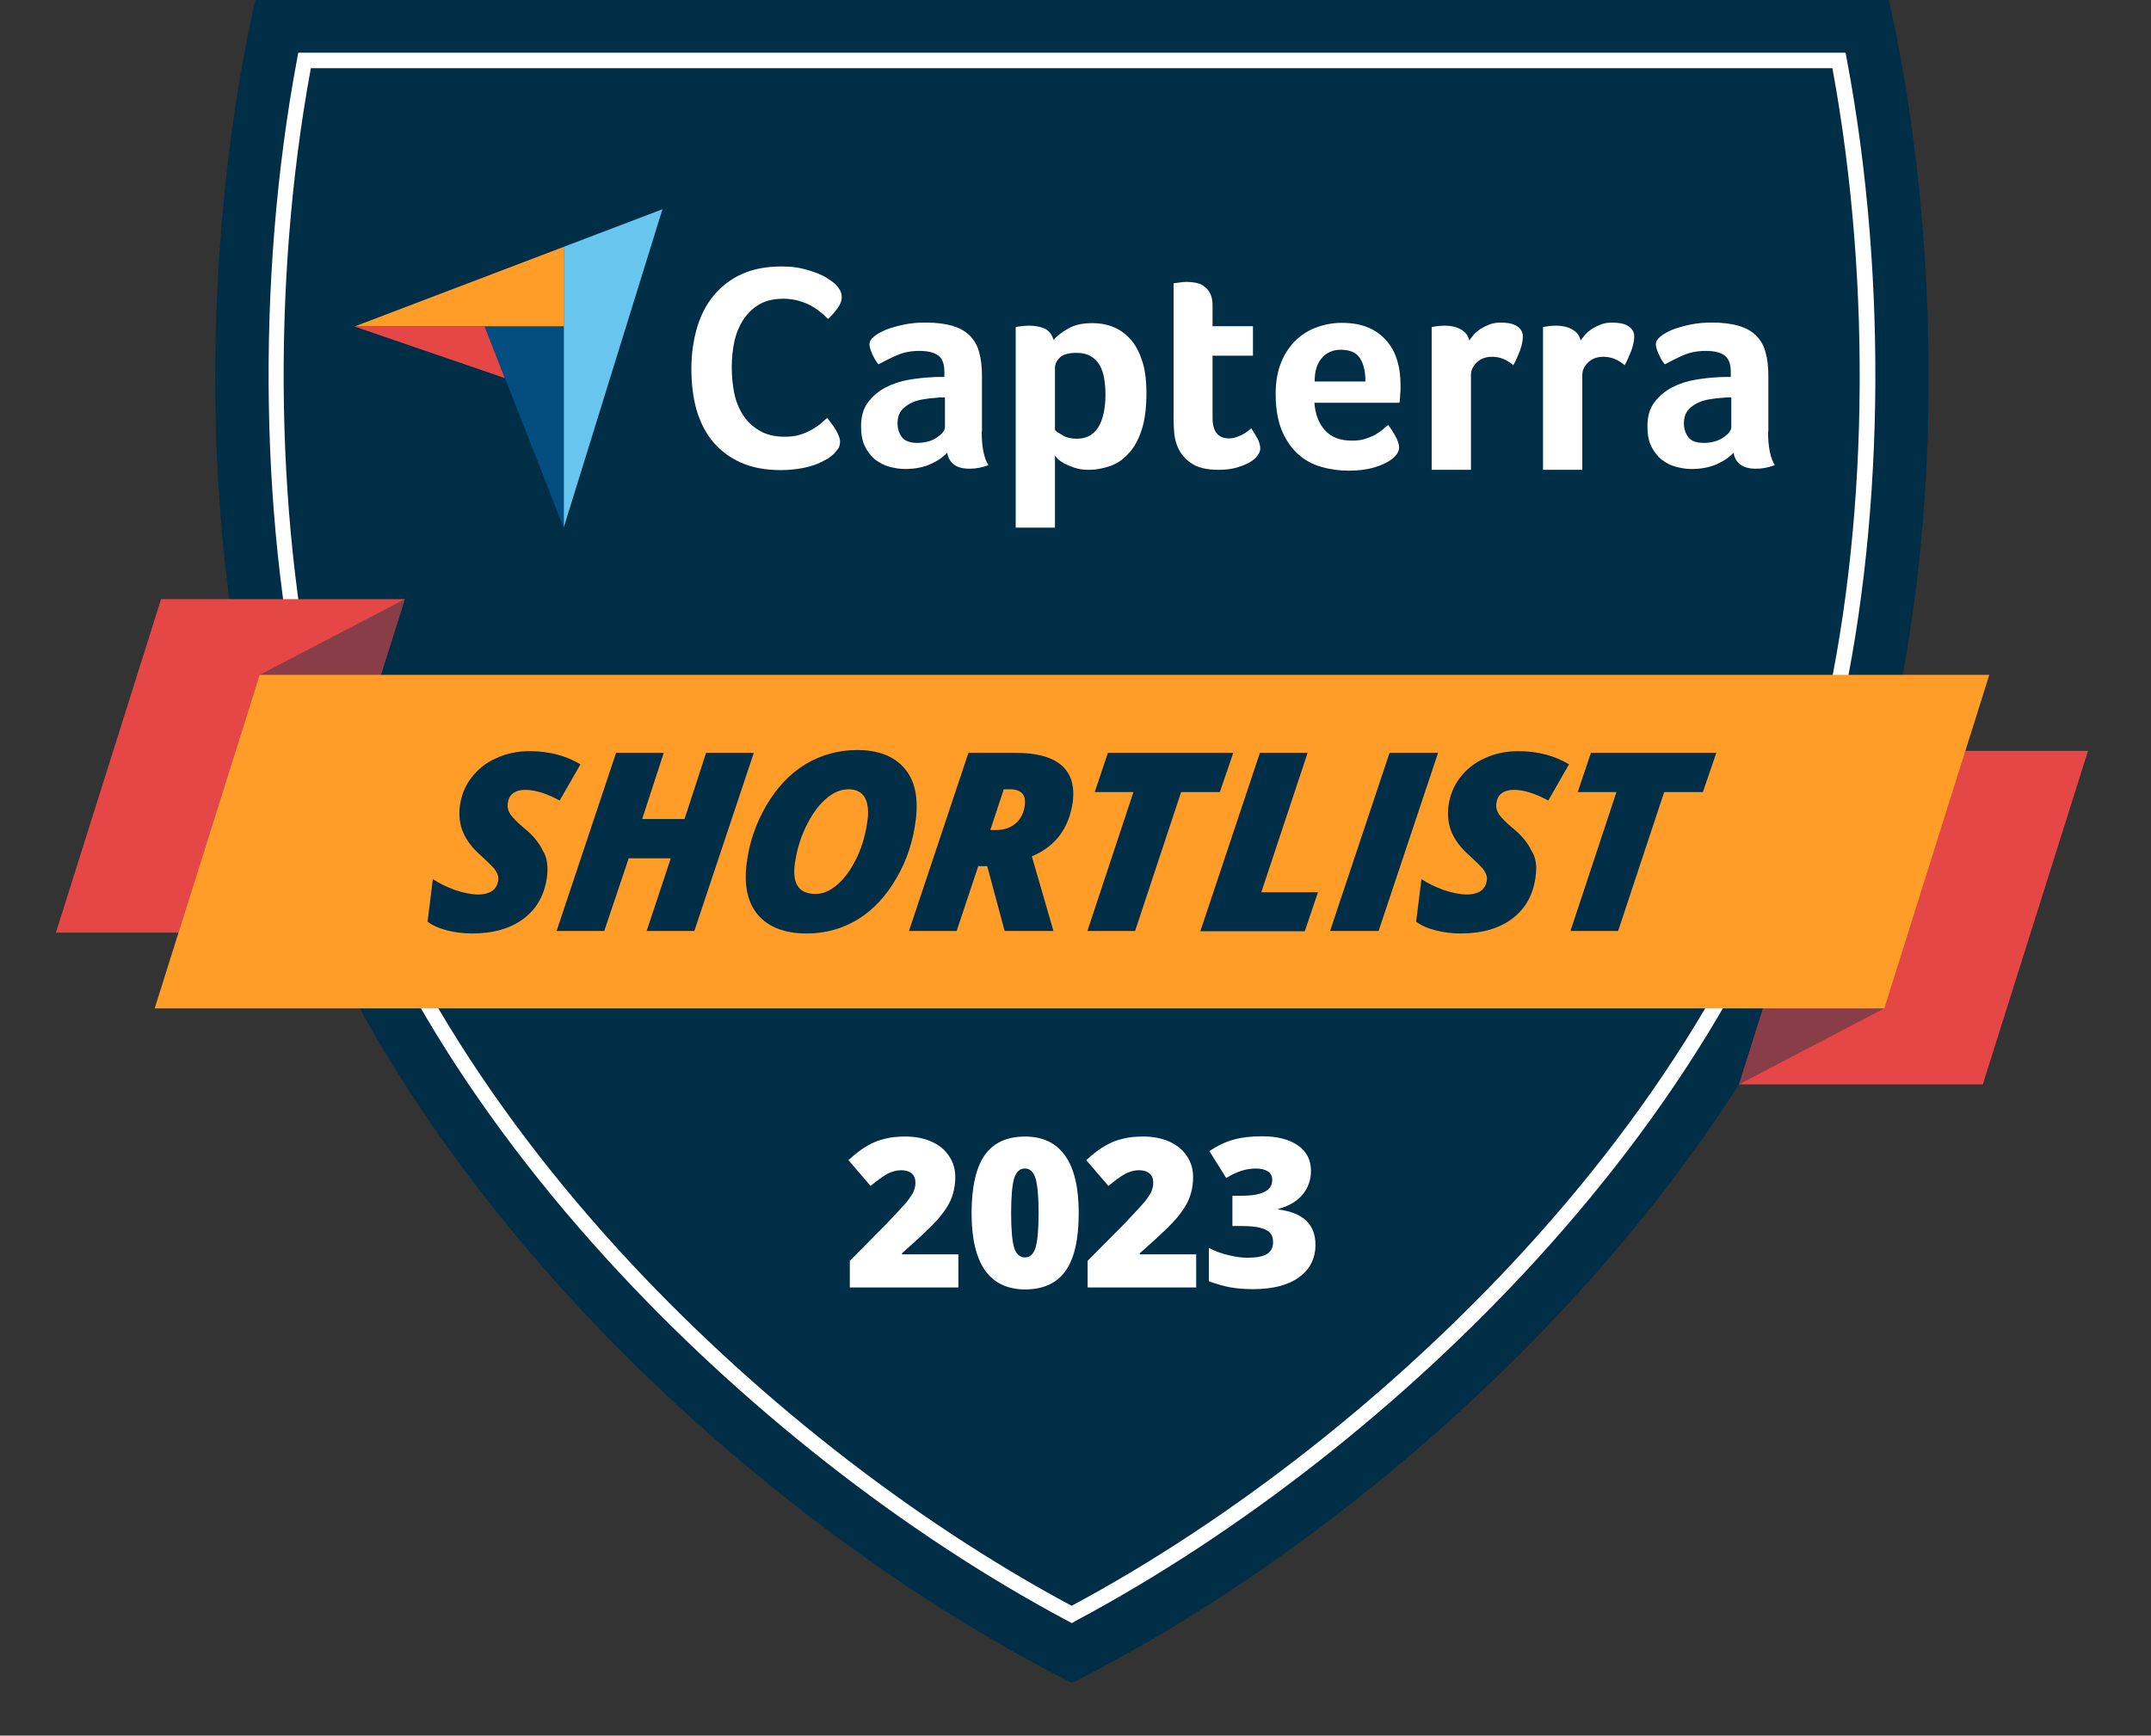 <svg xmlns="http://www.w3.org/2000/svg" width="114" height="92" viewBox="0 0 114 92" fill="none"><rect x="0" y="0" width="114" height="92" fill="#333333" stroke="none"/><path d="M100.03 39.594C94.812 61.301 74.206 80.436 56.811 89.208C39.431 80.436 18.811 61.301 13.592 39.594C10.098 25.067 11.332 9.634 13.533 0H100.105C102.29 9.634 103.524 25.067 100.03 39.594Z" fill="#002E47"></path><path d="M56.81 86.041L56.617 85.937C47.905 81.299 39.237 74.489 32.205 66.787C24.058 57.867 18.572 48.247 16.327 38.925C13.755 28.234 13.546 14.838 15.747 3.122L15.806 2.795H97.814L97.874 3.122C100.089 14.838 99.866 28.22 97.294 38.925C95.049 48.232 89.563 57.867 81.415 66.787C74.383 74.489 65.701 81.284 57.003 85.922L56.81 86.041ZM16.475 3.613C14.349 15.15 14.587 28.249 17.1 38.746C19.315 47.92 24.741 57.435 32.785 66.252C39.713 73.835 48.232 80.525 56.795 85.12C65.359 80.525 73.878 73.82 80.806 66.252C88.864 57.435 94.29 47.935 96.491 38.746C99.018 28.249 99.241 15.15 97.115 3.613H16.475Z" fill="white"></path><path d="M2.962 49.437L8.537 31.758H21.457L15.882 49.437H2.962Z" fill="#E54747"></path><g opacity="0.4"><path d="M8.197 53.451L13.758 35.773L21.459 31.758L15.884 49.437L8.197 53.451Z" fill="#002E47"></path></g><path d="M110.661 39.802L105.086 57.481H92.165L97.741 39.802H110.661Z" fill="#E54747"></path><g opacity="0.4"><path d="M105.427 35.773L99.867 53.451L92.165 57.481L97.741 39.802L105.427 35.773Z" fill="#002E47"></path></g><path d="M105.43 35.773L99.87 53.451H8.198L13.759 35.773H105.43Z" fill="#FF9D28"></path><path d="M28.993 46.448C28.874 47.4 28.472 48.143 27.774 48.678C27.075 49.214 26.153 49.481 25.023 49.481C24.547 49.481 24.101 49.422 23.7 49.318C23.284 49.214 22.942 49.065 22.659 48.857L22.942 46.597C23.269 46.82 23.67 47.013 24.116 47.177C24.562 47.325 24.979 47.415 25.35 47.415C25.662 47.415 25.915 47.34 26.094 47.221C26.272 47.087 26.376 46.894 26.406 46.656C26.421 46.537 26.406 46.433 26.361 46.329C26.317 46.225 26.257 46.121 26.183 46.032C26.094 45.928 25.871 45.705 25.499 45.363C25.038 44.961 24.726 44.545 24.547 44.129C24.369 43.712 24.309 43.236 24.369 42.746C24.443 42.181 24.637 41.675 24.979 41.229C25.32 40.783 25.752 40.426 26.302 40.188C26.852 39.936 27.432 39.817 28.071 39.817C29.097 39.817 30.004 40.055 30.762 40.516L29.662 42.434C28.978 42.062 28.368 41.869 27.848 41.869C27.566 41.869 27.357 41.928 27.194 42.047C27.03 42.166 26.941 42.344 26.911 42.582C26.882 42.791 26.926 42.984 27.06 43.177C27.179 43.355 27.432 43.608 27.788 43.906C28.249 44.277 28.576 44.679 28.77 45.095C28.993 45.437 29.052 45.913 28.993 46.448Z" fill="#002E47"></path><path d="M36.799 49.347H34.272L35.55 45.496H33.32L32.026 49.347H29.499L32.651 39.906H35.178L34.034 43.415H36.279L37.423 39.906H39.951L36.799 49.347Z" fill="#002E47"></path><path d="M45.435 39.757C46.55 39.757 47.383 40.084 47.933 40.724C48.483 41.363 48.676 42.255 48.542 43.4C48.408 44.545 48.066 45.6 47.516 46.537C46.966 47.489 46.297 48.217 45.48 48.723C44.662 49.228 43.755 49.481 42.759 49.481C41.599 49.481 40.752 49.154 40.187 48.515C39.637 47.875 39.428 46.983 39.562 45.838C39.696 44.694 40.053 43.653 40.618 42.686C41.183 41.735 41.867 41.006 42.699 40.501C43.532 40.01 44.439 39.757 45.435 39.757ZM45.985 43.415C46.044 42.924 45.985 42.538 45.822 42.255C45.643 41.973 45.361 41.839 44.974 41.839C44.543 41.839 44.127 42.017 43.725 42.389C43.324 42.746 42.982 43.251 42.684 43.876C42.387 44.515 42.209 45.154 42.12 45.824C41.986 46.864 42.357 47.385 43.22 47.385C43.636 47.385 44.037 47.206 44.424 46.849C44.825 46.493 45.153 46.002 45.435 45.407C45.717 44.798 45.896 44.143 45.985 43.415Z" fill="#002E47"></path><path d="M51.846 45.913L50.701 49.347H48.174L51.326 39.906H53.824C54.909 39.906 55.712 40.114 56.232 40.545C56.752 40.976 56.961 41.631 56.856 42.493C56.767 43.162 56.544 43.757 56.188 44.248C55.816 44.753 55.325 45.125 54.686 45.392L55.831 49.347H53.244L52.322 45.913H51.846ZM52.485 43.995H52.812C53.229 43.995 53.556 43.876 53.838 43.638C54.106 43.4 54.27 43.073 54.314 42.657C54.344 42.389 54.299 42.181 54.166 42.047C54.032 41.913 53.824 41.839 53.541 41.839H53.199L52.485 43.995Z" fill="#002E47"></path><path d="M60.159 49.347H57.631L60.07 41.987H58.018L58.717 39.906H65.362L64.649 41.987H62.597L60.159 49.347Z" fill="#002E47"></path><path d="M63.622 49.347L66.773 39.906H69.301L66.848 47.295H69.851L69.152 49.362H63.622V49.347Z" fill="#002E47"></path><path d="M70.492 49.347L73.644 39.906H76.216L73.064 49.347H70.492Z" fill="#002E47"></path><path d="M81.387 46.448C81.268 47.4 80.867 48.143 80.168 48.678C79.469 49.214 78.547 49.481 77.417 49.481C76.941 49.481 76.495 49.422 76.094 49.318C75.678 49.214 75.336 49.065 75.053 48.857L75.336 46.597C75.663 46.82 76.064 47.013 76.51 47.176C76.956 47.325 77.373 47.414 77.744 47.414C78.056 47.414 78.309 47.34 78.488 47.221C78.666 47.087 78.77 46.894 78.8 46.656C78.815 46.537 78.8 46.433 78.755 46.329C78.711 46.225 78.651 46.121 78.577 46.032C78.488 45.928 78.265 45.705 77.893 45.363C77.432 44.961 77.12 44.545 76.941 44.129C76.763 43.712 76.704 43.236 76.763 42.746C76.837 42.181 77.031 41.675 77.373 41.229C77.715 40.783 78.146 40.426 78.696 40.188C79.246 39.936 79.826 39.817 80.465 39.817C81.491 39.817 82.398 40.054 83.156 40.516L82.056 42.434C81.372 42.062 80.762 41.868 80.242 41.868C79.96 41.868 79.751 41.928 79.588 42.047C79.424 42.166 79.335 42.344 79.305 42.582C79.276 42.79 79.32 42.984 79.454 43.177C79.573 43.355 79.826 43.608 80.183 43.906C80.644 44.277 80.971 44.679 81.164 45.095C81.402 45.437 81.461 45.913 81.387 46.448Z" fill="#002E47"></path><path d="M85.759 49.347H83.232L85.67 41.987H83.618L84.317 39.906H90.963L90.249 41.987H88.198L85.759 49.347Z" fill="#002E47"></path><path d="M18.785 17.307H25.683H29.876V13.084L18.785 17.307Z" fill="#FF9D28"></path><path d="M29.876 13.084V27.967L35.109 11.092L29.876 13.084Z" fill="#68C5ED"></path><path d="M29.877 17.306H25.684L29.877 27.967V17.306Z" fill="#044D80"></path><path d="M18.785 17.306L26.754 20.042L25.683 17.306H18.785Z" fill="#E54747"></path><path d="M44.194 24.057C44.135 24.116 44.031 24.191 43.897 24.295C43.748 24.384 43.57 24.473 43.347 24.577C43.124 24.666 42.841 24.756 42.514 24.815C42.187 24.875 41.801 24.919 41.384 24.919C40.567 24.919 39.853 24.785 39.258 24.518C38.664 24.25 38.173 23.878 37.772 23.402C37.385 22.927 37.102 22.362 36.909 21.707C36.731 21.053 36.642 20.34 36.642 19.552C36.642 18.764 36.746 18.05 36.939 17.381C37.132 16.712 37.43 16.147 37.831 15.656C38.232 15.18 38.723 14.794 39.318 14.526C39.913 14.258 40.611 14.125 41.414 14.125C41.816 14.125 42.172 14.154 42.485 14.229C42.797 14.303 43.079 14.392 43.317 14.482C43.555 14.586 43.748 14.675 43.912 14.794C44.075 14.898 44.194 14.987 44.269 15.061C44.358 15.151 44.432 15.24 44.507 15.359C44.566 15.478 44.611 15.597 44.611 15.73C44.611 15.939 44.536 16.147 44.388 16.34C44.239 16.548 44.075 16.741 43.882 16.905C43.763 16.786 43.629 16.652 43.466 16.533C43.317 16.399 43.139 16.295 42.96 16.191C42.767 16.087 42.559 16.013 42.321 15.939C42.083 15.879 41.816 15.835 41.518 15.835C40.998 15.835 40.567 15.939 40.225 16.147C39.868 16.355 39.6 16.637 39.377 16.965C39.169 17.306 39.006 17.693 38.916 18.124C38.827 18.555 38.782 19.002 38.782 19.462C38.782 19.938 38.827 20.414 38.916 20.845C39.006 21.291 39.169 21.678 39.392 22.02C39.615 22.362 39.913 22.629 40.269 22.837C40.626 23.046 41.072 23.15 41.607 23.15C41.89 23.15 42.157 23.12 42.395 23.046C42.633 22.971 42.841 22.882 43.02 22.778C43.198 22.674 43.362 22.57 43.496 22.451C43.629 22.332 43.748 22.243 43.837 22.154C43.897 22.228 43.971 22.317 44.046 22.421C44.12 22.525 44.209 22.629 44.269 22.748C44.343 22.867 44.403 22.971 44.447 23.09C44.492 23.209 44.522 23.313 44.522 23.402C44.522 23.536 44.492 23.655 44.447 23.744C44.388 23.834 44.298 23.938 44.194 24.057Z" fill="white"></path><path d="M52.028 22.867C52.028 23.685 52.147 24.28 52.385 24.651C52.206 24.726 52.028 24.77 51.879 24.8C51.716 24.83 51.552 24.845 51.389 24.845C51.017 24.845 50.749 24.77 50.556 24.622C50.363 24.473 50.244 24.265 50.199 23.997C49.976 24.235 49.679 24.443 49.307 24.607C48.935 24.77 48.489 24.86 47.969 24.86C47.687 24.86 47.419 24.815 47.136 24.741C46.854 24.666 46.616 24.532 46.393 24.369C46.17 24.19 45.992 23.953 45.843 23.67C45.694 23.373 45.635 23.016 45.635 22.599C45.635 22.079 45.754 21.648 46.007 21.321C46.259 20.994 46.571 20.726 46.943 20.533C47.315 20.34 47.731 20.206 48.162 20.131C48.593 20.057 49.01 20.012 49.367 19.997C49.486 19.983 49.604 19.983 49.723 19.983H50.05V19.7C50.05 19.299 49.946 19.016 49.738 18.853C49.53 18.689 49.188 18.6 48.727 18.6C48.296 18.6 47.895 18.674 47.553 18.823C47.211 18.972 46.884 19.135 46.557 19.314C46.408 19.135 46.304 18.942 46.215 18.734C46.125 18.526 46.081 18.362 46.081 18.258C46.081 18.109 46.155 17.975 46.319 17.842C46.482 17.708 46.69 17.589 46.973 17.47C47.255 17.366 47.568 17.277 47.924 17.202C48.281 17.128 48.653 17.098 49.054 17.098C49.604 17.098 50.065 17.158 50.452 17.262C50.838 17.381 51.151 17.544 51.389 17.782C51.626 18.02 51.805 18.317 51.894 18.674C51.998 19.031 52.043 19.447 52.043 19.923V22.867H52.028ZM50.065 21.068H49.857C49.783 21.068 49.709 21.068 49.649 21.083C49.396 21.098 49.144 21.128 48.891 21.172C48.638 21.217 48.415 21.291 48.222 21.395C48.029 21.499 47.865 21.633 47.746 21.797C47.627 21.96 47.568 22.168 47.568 22.436C47.568 22.718 47.642 22.971 47.805 23.179C47.969 23.387 48.237 23.477 48.638 23.477C48.831 23.477 49.01 23.447 49.188 23.402C49.367 23.358 49.515 23.283 49.649 23.194C49.783 23.105 49.887 23.016 49.961 22.927C50.036 22.823 50.08 22.733 50.08 22.659V21.068H50.065Z" fill="white"></path><path d="M55.838 18.02C56.001 17.827 56.254 17.619 56.596 17.425C56.938 17.217 57.384 17.128 57.904 17.128C58.276 17.128 58.633 17.187 58.975 17.321C59.317 17.455 59.614 17.663 59.882 17.946C60.149 18.228 60.358 18.615 60.521 19.091C60.685 19.566 60.759 20.146 60.759 20.845C60.759 21.648 60.67 22.317 60.491 22.837C60.313 23.358 60.075 23.774 59.778 24.072C59.495 24.384 59.168 24.592 58.811 24.711C58.454 24.83 58.098 24.904 57.741 24.904C57.443 24.904 57.191 24.874 56.968 24.8C56.745 24.726 56.566 24.651 56.417 24.577C56.269 24.488 56.15 24.413 56.061 24.324C55.986 24.235 55.927 24.19 55.912 24.161V27.967H53.831V17.336C53.875 17.321 53.95 17.321 54.009 17.306C54.069 17.291 54.143 17.291 54.232 17.277C54.321 17.277 54.41 17.262 54.529 17.262C54.871 17.262 55.154 17.321 55.392 17.425C55.615 17.559 55.763 17.752 55.838 18.02ZM58.588 20.89C58.588 20.577 58.559 20.295 58.514 20.027C58.469 19.76 58.38 19.522 58.261 19.328C58.142 19.135 57.993 18.986 57.785 18.867C57.592 18.764 57.354 18.704 57.057 18.704C56.626 18.704 56.328 18.793 56.165 18.957C56.001 19.12 55.912 19.299 55.912 19.507V22.793C55.986 22.882 56.135 22.971 56.343 23.09C56.551 23.209 56.789 23.254 57.072 23.254C57.592 23.254 57.964 23.046 58.217 22.629C58.469 22.213 58.588 21.633 58.588 20.89Z" fill="white"></path><path d="M62.361 23.551C62.287 23.343 62.242 23.12 62.227 22.897C62.213 22.674 62.198 22.436 62.198 22.213V15.017C62.272 15.002 62.346 15.002 62.421 14.987C62.495 14.972 62.569 14.972 62.644 14.957C62.718 14.957 62.807 14.942 62.882 14.942C63.045 14.942 63.209 14.957 63.372 14.987C63.536 15.017 63.684 15.076 63.818 15.18C63.952 15.269 64.056 15.403 64.145 15.567C64.22 15.73 64.264 15.938 64.264 16.191V17.291H66.405V18.853H64.264V22.154C64.264 22.882 64.562 23.239 65.141 23.239C65.29 23.239 65.424 23.209 65.543 23.165C65.677 23.12 65.781 23.06 65.885 23.016C65.989 22.956 66.078 22.897 66.153 22.837C66.227 22.778 66.286 22.733 66.316 22.704C66.465 22.927 66.584 23.135 66.673 23.298C66.747 23.462 66.792 23.625 66.792 23.774C66.792 23.908 66.732 24.042 66.628 24.176C66.524 24.309 66.376 24.428 66.182 24.532C65.989 24.637 65.751 24.726 65.484 24.8C65.216 24.874 64.904 24.904 64.577 24.904C63.937 24.904 63.447 24.785 63.105 24.532C62.748 24.28 62.495 23.953 62.361 23.551Z" fill="white"></path><path d="M71.667 23.358C71.92 23.358 72.143 23.328 72.336 23.269C72.53 23.209 72.708 23.135 72.857 23.06C73.005 22.971 73.139 22.882 73.258 22.793C73.377 22.689 73.466 22.599 73.57 22.525C73.689 22.674 73.823 22.882 73.957 23.12C74.091 23.358 74.15 23.566 74.15 23.715C74.15 23.938 74.016 24.146 73.764 24.339C73.555 24.503 73.243 24.651 72.857 24.77C72.47 24.889 72.009 24.949 71.474 24.949C70.998 24.949 70.522 24.889 70.062 24.755C69.601 24.637 69.184 24.413 68.828 24.101C68.471 23.789 68.173 23.373 67.95 22.852C67.727 22.332 67.608 21.678 67.608 20.875C67.608 20.221 67.713 19.655 67.906 19.195C68.099 18.719 68.367 18.332 68.694 18.02C69.021 17.708 69.392 17.485 69.824 17.336C70.24 17.187 70.671 17.113 71.102 17.113C71.667 17.113 72.158 17.202 72.559 17.381C72.961 17.559 73.273 17.812 73.526 18.109C73.778 18.422 73.957 18.763 74.061 19.15C74.18 19.537 74.225 19.953 74.225 20.384V20.607C74.225 20.696 74.225 20.771 74.21 20.875C74.21 20.964 74.195 21.053 74.195 21.142C74.195 21.232 74.18 21.306 74.165 21.351H69.66C69.705 21.916 69.868 22.391 70.18 22.763C70.522 23.165 70.998 23.358 71.667 23.358ZM72.366 20.206C72.366 19.715 72.277 19.299 72.084 19.001C71.89 18.689 71.548 18.54 71.058 18.54C70.641 18.54 70.299 18.689 70.047 18.986C69.794 19.284 69.675 19.685 69.675 20.221H72.366V20.206Z" fill="white"></path><path d="M77.87 18.05C77.929 17.96 78.018 17.856 78.108 17.738C78.212 17.619 78.331 17.529 78.479 17.425C78.628 17.336 78.791 17.262 78.97 17.187C79.148 17.128 79.342 17.098 79.55 17.098C79.669 17.098 79.802 17.113 79.936 17.128C80.07 17.143 80.204 17.187 80.323 17.247C80.442 17.306 80.531 17.381 80.605 17.485C80.68 17.589 80.709 17.708 80.709 17.842C80.709 18.065 80.65 18.332 80.546 18.615C80.427 18.912 80.323 19.15 80.204 19.358C80.025 19.209 79.862 19.105 79.684 19.031C79.505 18.957 79.312 18.912 79.074 18.912C78.762 18.912 78.494 19.001 78.286 19.195C78.078 19.388 77.959 19.611 77.959 19.864V24.904H75.877V17.336C75.922 17.321 75.996 17.321 76.056 17.306C76.115 17.291 76.19 17.291 76.264 17.277C76.338 17.277 76.442 17.262 76.561 17.262C76.888 17.262 77.171 17.321 77.409 17.455C77.662 17.589 77.81 17.782 77.87 18.05Z" fill="white"></path><path d="M83.771 18.05C83.831 17.96 83.92 17.856 84.009 17.738C84.113 17.619 84.232 17.529 84.381 17.425C84.529 17.336 84.693 17.262 84.871 17.187C85.05 17.128 85.243 17.098 85.451 17.098C85.57 17.098 85.704 17.113 85.838 17.128C85.972 17.143 86.105 17.187 86.224 17.247C86.343 17.306 86.432 17.381 86.507 17.485C86.581 17.589 86.611 17.708 86.611 17.842C86.611 18.065 86.551 18.332 86.447 18.615C86.328 18.912 86.224 19.15 86.105 19.358C85.927 19.209 85.763 19.105 85.585 19.031C85.406 18.957 85.213 18.912 84.975 18.912C84.663 18.912 84.395 19.001 84.187 19.195C83.979 19.388 83.86 19.611 83.86 19.864V24.904H81.779V17.336C81.823 17.321 81.898 17.321 81.957 17.306C82.017 17.291 82.091 17.291 82.165 17.277C82.24 17.277 82.344 17.262 82.463 17.262C82.79 17.262 83.072 17.321 83.31 17.455C83.563 17.589 83.712 17.782 83.771 18.05Z" fill="white"></path><path d="M93.705 22.867C93.705 23.685 93.824 24.28 94.062 24.651C93.883 24.726 93.705 24.77 93.556 24.8C93.393 24.83 93.229 24.845 93.066 24.845C92.694 24.845 92.427 24.77 92.233 24.622C92.04 24.473 91.921 24.265 91.876 23.997C91.653 24.235 91.356 24.443 90.984 24.607C90.613 24.77 90.167 24.86 89.646 24.86C89.364 24.86 89.096 24.815 88.814 24.741C88.531 24.666 88.293 24.532 88.07 24.369C87.847 24.19 87.669 23.953 87.52 23.67C87.371 23.373 87.312 23.016 87.312 22.599C87.312 22.079 87.431 21.648 87.684 21.321C87.936 20.994 88.249 20.726 88.62 20.533C88.992 20.34 89.408 20.206 89.84 20.131C90.271 20.057 90.687 20.012 91.044 19.997C91.163 19.983 91.282 19.983 91.401 19.983H91.728V19.7C91.728 19.299 91.624 19.016 91.415 18.853C91.207 18.689 90.865 18.6 90.404 18.6C89.973 18.6 89.572 18.674 89.23 18.823C88.888 18.972 88.561 19.135 88.234 19.314C88.085 19.135 87.981 18.942 87.892 18.734C87.803 18.526 87.758 18.362 87.758 18.258C87.758 18.109 87.832 17.975 87.996 17.842C88.159 17.708 88.368 17.589 88.65 17.47C88.933 17.366 89.245 17.277 89.602 17.202C89.959 17.128 90.33 17.098 90.732 17.098C91.282 17.098 91.743 17.158 92.129 17.262C92.516 17.381 92.828 17.544 93.066 17.782C93.304 18.02 93.482 18.317 93.571 18.674C93.675 19.031 93.72 19.447 93.72 19.923V22.867H93.705ZM91.743 21.068H91.534C91.46 21.068 91.386 21.068 91.326 21.083C91.073 21.098 90.821 21.128 90.568 21.172C90.315 21.217 90.092 21.291 89.899 21.395C89.706 21.499 89.542 21.633 89.423 21.797C89.304 21.96 89.245 22.168 89.245 22.436C89.245 22.718 89.319 22.971 89.483 23.179C89.646 23.387 89.914 23.477 90.315 23.477C90.509 23.477 90.687 23.447 90.865 23.402C91.044 23.358 91.192 23.283 91.326 23.194C91.46 23.105 91.564 23.016 91.638 22.927C91.713 22.823 91.757 22.733 91.757 22.659V21.068H91.743Z" fill="white"></path><path d="M50.763 68.245H45.039V66.832L46.971 64.884C47.522 64.304 47.878 63.918 48.057 63.71C48.22 63.502 48.339 63.323 48.414 63.174C48.473 63.026 48.518 62.862 48.518 62.699C48.518 62.49 48.458 62.327 48.324 62.208C48.191 62.089 47.997 62.03 47.76 62.03C47.507 62.03 47.254 62.104 47.001 62.238C46.748 62.386 46.466 62.595 46.139 62.862L44.964 61.494C45.366 61.138 45.708 60.87 45.99 60.721C46.273 60.558 46.57 60.439 46.897 60.364C47.224 60.275 47.596 60.245 47.997 60.245C48.503 60.245 48.964 60.335 49.365 60.513C49.767 60.691 50.079 60.944 50.302 61.286C50.525 61.613 50.629 61.985 50.629 62.401C50.629 62.714 50.584 62.996 50.51 63.264C50.436 63.531 50.317 63.784 50.153 64.037C49.99 64.29 49.782 64.557 49.514 64.84C49.246 65.122 48.681 65.657 47.804 66.431V66.49H50.792V68.245H50.763Z" fill="white"></path><path d="M57.171 64.304C57.171 65.702 56.933 66.728 56.472 67.367C56.011 68.022 55.283 68.349 54.331 68.349C53.395 68.349 52.681 68.007 52.205 67.338C51.73 66.654 51.492 65.657 51.492 64.319C51.492 62.922 51.73 61.881 52.191 61.227C52.651 60.572 53.38 60.245 54.331 60.245C55.268 60.245 55.982 60.587 56.458 61.271C56.933 61.94 57.171 62.951 57.171 64.304ZM53.588 64.304C53.588 65.197 53.648 65.806 53.752 66.148C53.856 66.475 54.049 66.654 54.317 66.654C54.584 66.654 54.777 66.475 54.882 66.133C54.986 65.791 55.045 65.182 55.045 64.304C55.045 63.427 54.986 62.818 54.882 62.461C54.763 62.104 54.584 61.94 54.317 61.94C54.049 61.94 53.87 62.104 53.752 62.446C53.648 62.788 53.588 63.412 53.588 64.304Z" fill="white"></path><path d="M63.367 68.245H57.643V66.832L59.576 64.884C60.126 64.304 60.483 63.918 60.661 63.71C60.825 63.502 60.944 63.323 61.018 63.174C61.078 63.026 61.122 62.862 61.122 62.699C61.122 62.49 61.063 62.327 60.929 62.208C60.795 62.089 60.602 62.03 60.364 62.03C60.111 62.03 59.858 62.104 59.606 62.238C59.353 62.386 59.071 62.595 58.743 62.862L57.569 61.494C57.97 61.138 58.312 60.87 58.595 60.721C58.877 60.558 59.175 60.439 59.502 60.364C59.829 60.275 60.2 60.245 60.602 60.245C61.107 60.245 61.568 60.335 61.97 60.513C62.371 60.691 62.683 60.944 62.906 61.286C63.129 61.613 63.233 61.985 63.233 62.401C63.233 62.714 63.189 62.996 63.114 63.264C63.04 63.531 62.921 63.784 62.758 64.037C62.594 64.29 62.386 64.557 62.118 64.84C61.851 65.122 61.286 65.657 60.409 66.431V66.49H63.397V68.245H63.367Z" fill="white"></path><path d="M69.479 62.059C69.479 62.55 69.331 62.966 69.033 63.323C68.736 63.68 68.305 63.933 67.74 64.082V64.111C69.063 64.275 69.717 64.899 69.717 65.985C69.717 66.713 69.42 67.293 68.84 67.709C68.26 68.126 67.457 68.334 66.416 68.334C65.985 68.334 65.599 68.304 65.242 68.245C64.885 68.185 64.484 68.066 64.067 67.918V66.148C64.409 66.327 64.766 66.46 65.123 66.535C65.48 66.624 65.807 66.669 66.119 66.669C66.58 66.669 66.922 66.609 67.145 66.475C67.353 66.341 67.472 66.133 67.472 65.851C67.472 65.628 67.413 65.464 67.308 65.345C67.204 65.226 67.011 65.137 66.773 65.078C66.535 65.018 66.208 64.989 65.807 64.989H65.316V63.383H65.807C66.892 63.383 67.427 63.1 67.427 62.55C67.427 62.342 67.353 62.193 67.19 62.089C67.026 61.985 66.818 61.941 66.55 61.941C66.045 61.941 65.524 62.104 64.989 62.446L64.097 61.019C64.513 60.736 64.945 60.528 65.376 60.409C65.807 60.29 66.312 60.231 66.877 60.231C67.695 60.231 68.334 60.394 68.795 60.721C69.256 61.048 69.479 61.494 69.479 62.059Z" fill="white"></path></svg>